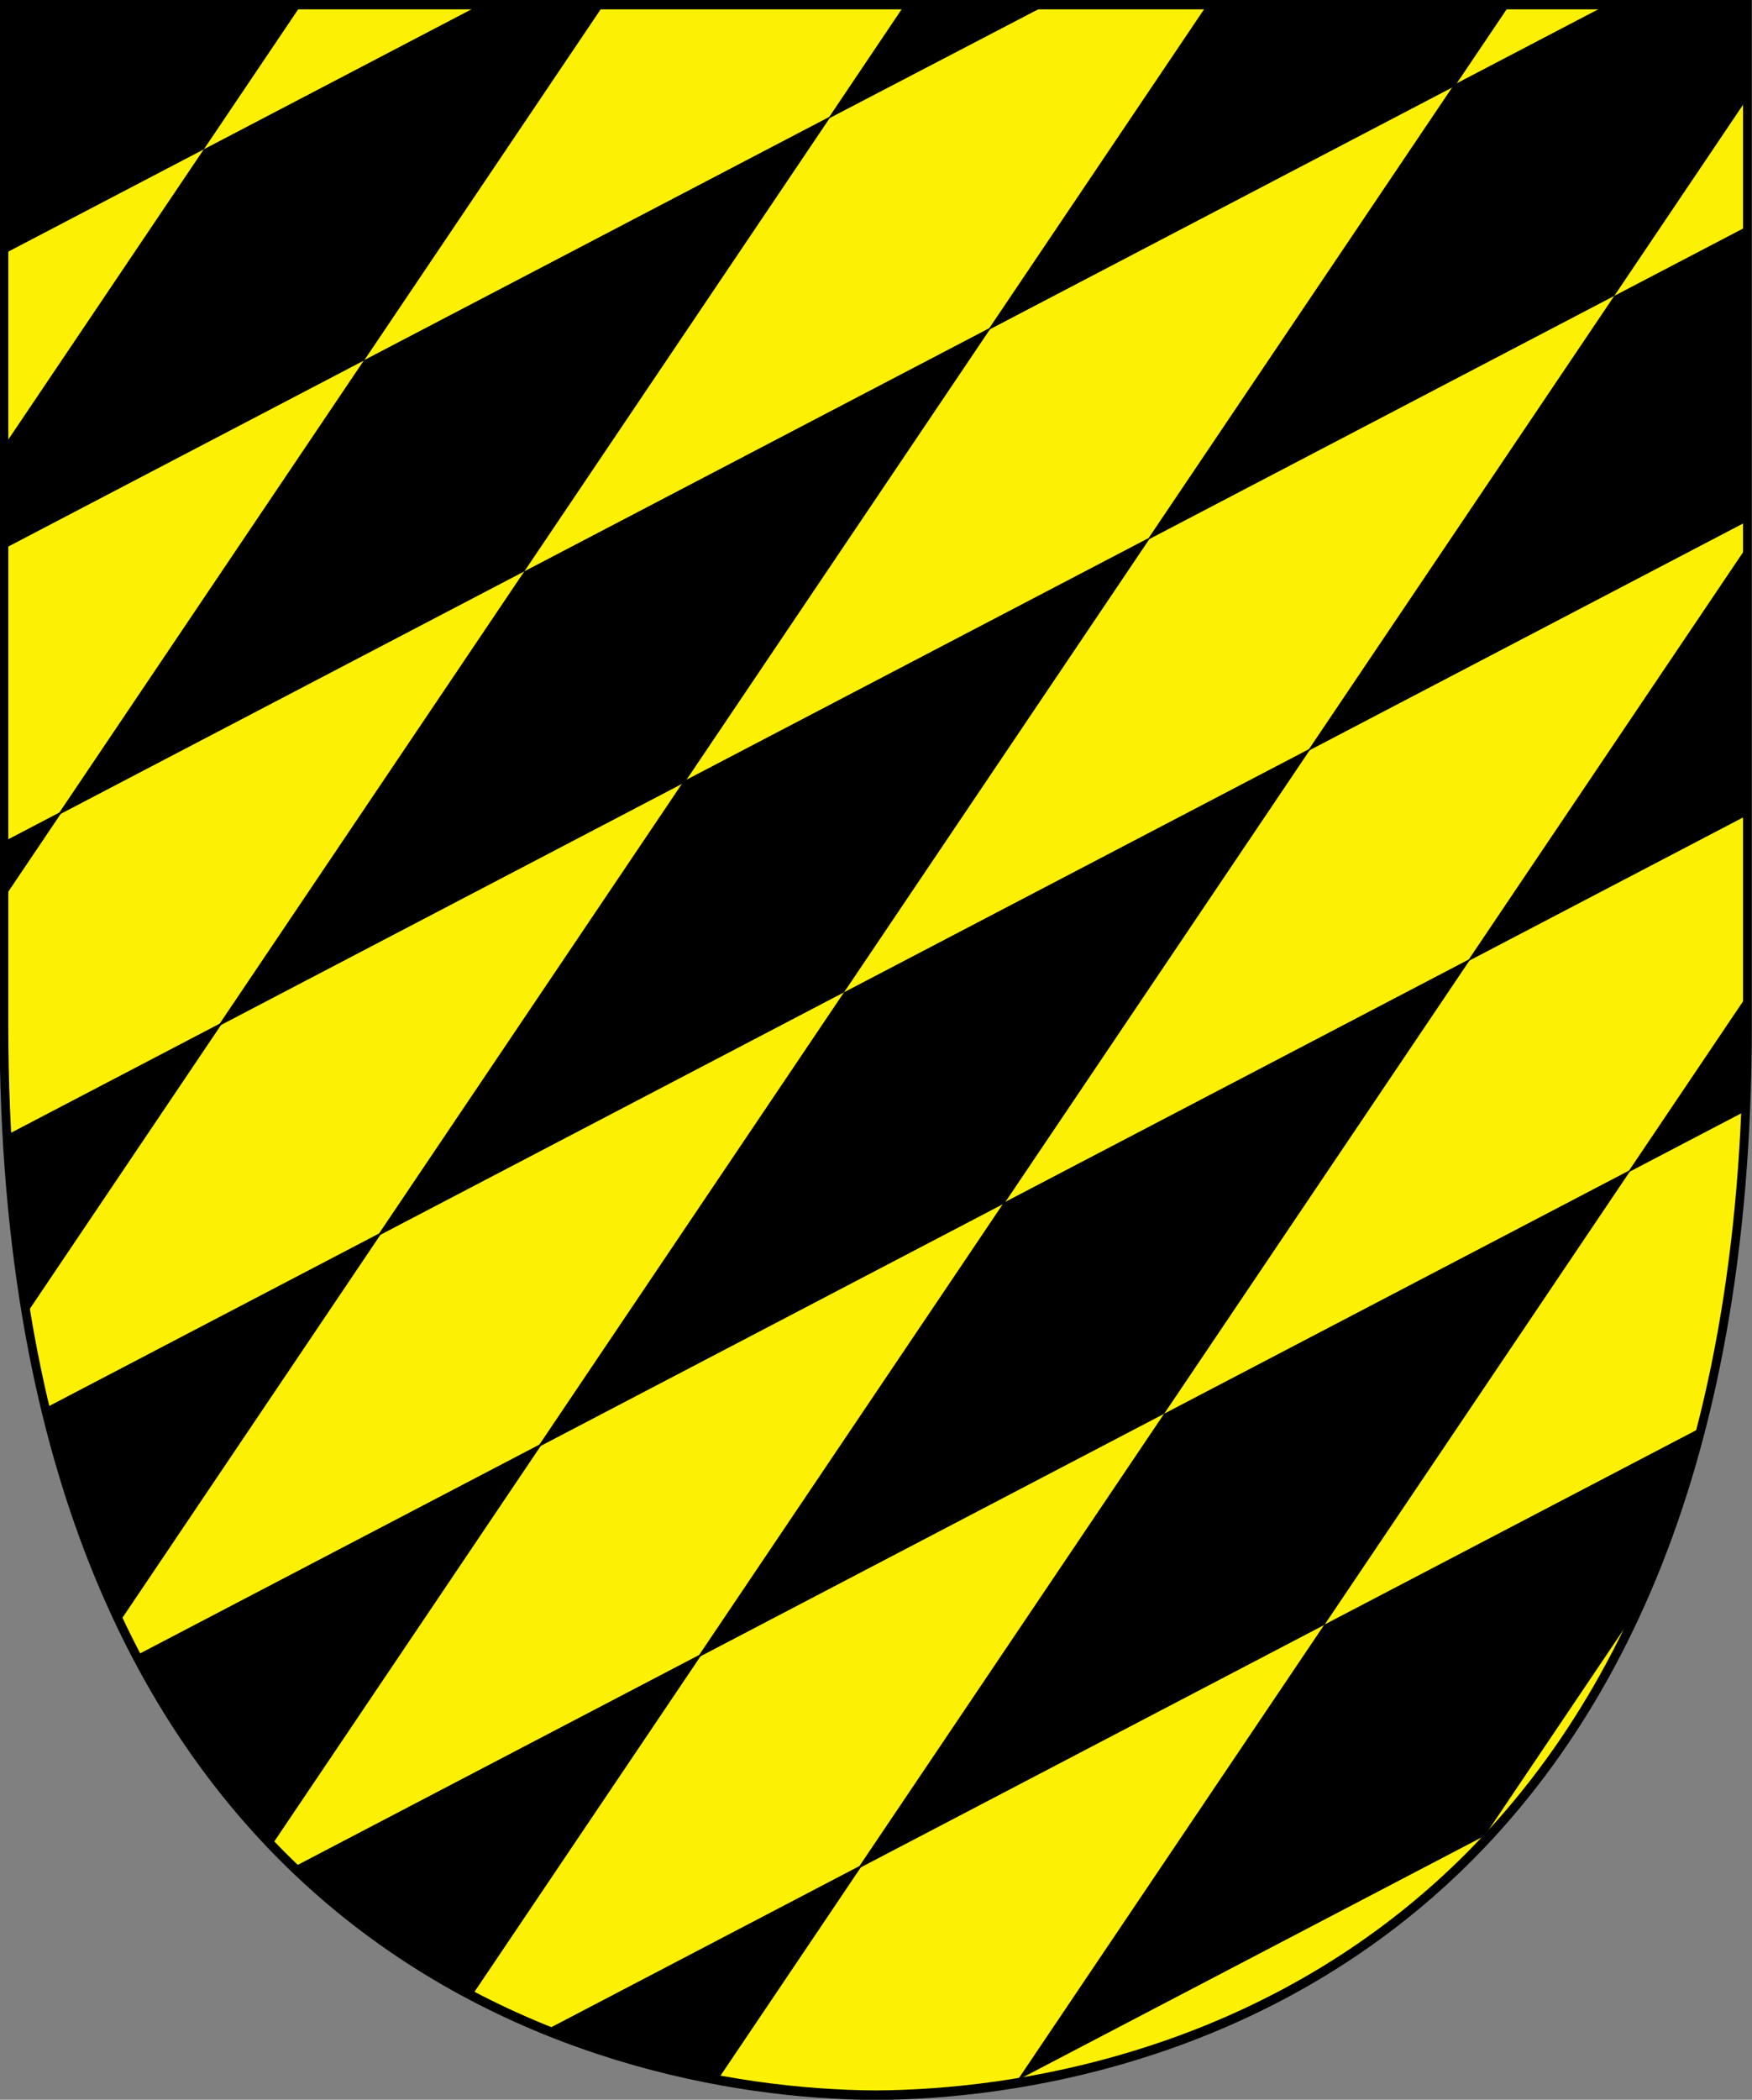 <?xml version="1.0" encoding="UTF-8" standalone="no"?>
<!-- Created with Inkscape (http://www.inkscape.org/) -->
<svg
   xmlns:svg="http://www.w3.org/2000/svg"
   xmlns="http://www.w3.org/2000/svg"
   version="1.0"
   width="550.122"
   height="659.196"
   id="svg2">
  <rect width="100%" height="100%" fill="#808080" stroke="none"/>
  <desc
     id="desc4">Flag of Canton of Valais (Wallis)</desc>
  <defs
     id="defs6" />
  <g
     transform="translate(-676.822,56.529)"
     id="g2766" />
  <g
     transform="translate(-1911.441,-114.204)"
     id="g15463" />
  <g
     transform="translate(-2753.997,488.135)"
     id="g39523" />
  <g
     transform="translate(-2077.501,431.037)"
     style="display:inline"
     id="g39620" />
  <g
     transform="translate(-617.327,5.715)"
     style="display:inline"
     id="layer2" />
  <g
     transform="translate(0.708,-1.741)"
     id="layer4" />
  <g
     transform="translate(-677.175,56.529)"
     id="g3882" />
  <g
     transform="translate(-1414.675,74.029)"
     id="g4570" />
  <g
     transform="translate(-737.954,16.988)"
     style="display:inline"
     id="g4609" />
  <g
     transform="matrix(-0.917,0,0,1,550.061,-0.74)"
     style="fill:#2828ff;fill-opacity:1;stroke:none;display:inline"
     id="g3721">
    <path
       d="M 300,658.5 C 199.647,658.006 1.499,608.18 1.5,322.728 C 1.501,37.277 1.5,2.176 1.5,2.176 L 598.5,2.176 L 598.5,322.728 C 598.5,608.18 399.654,657.962 300,658.5 z "
       style="opacity:1;fill:#fcf104;fill-opacity:1;fill-rule:evenodd;stroke:none;stroke-width:3;stroke-linecap:butt;stroke-linejoin:miter;stroke-miterlimit:4;stroke-dasharray:none;stroke-opacity:1"
       id="path3723" />
  </g>
  <path
     d="M 1.306,1.11 L 94.637,1.426 L 64.008,46.885 L 1.45,79.598 L 1.306,1.11 z "
     style="fill:#000000;fill-opacity:1;fill-rule:evenodd;stroke:none;stroke-width:1px;stroke-linecap:butt;stroke-linejoin:miter;stroke-opacity:1"
     id="path4650" />
  <path
     d="M 1.42,139.752 L 63.995,46.867 L 150.856,1.451 L 189.607,1.443 L 114.344,113.149 L 1.443,172.188 L 1.42,139.752 z "
     style="fill:#000000;fill-opacity:1;fill-rule:evenodd;stroke:none;stroke-width:1px;stroke-linecap:butt;stroke-linejoin:miter;stroke-opacity:1"
     id="path4652" />
  <path
     d="M 17.974,256.069 L 114.297,113.088 L 260.977,36.396 L 164.646,179.371 L 17.974,256.069 z "
     style="fill:#000000;fill-opacity:1;fill-rule:evenodd;stroke:none;stroke-width:1px;stroke-linecap:butt;stroke-linejoin:miter;stroke-opacity:1"
     id="path4654" />
  <path
     d="M 68.317,322.344 L 164.641,179.363 L 311.32,102.671 L 214.99,245.646 L 68.317,322.344 z "
     style="fill:#000000;fill-opacity:1;fill-rule:evenodd;stroke:none;stroke-width:1px;stroke-linecap:butt;stroke-linejoin:miter;stroke-opacity:1"
     id="path4656" />
  <path
     d="M 118.358,388.22 L 214.681,245.239 L 361.361,168.547 L 265.03,311.522 L 118.358,388.22 z "
     style="fill:#000000;fill-opacity:1;fill-rule:evenodd;stroke:none;stroke-width:1px;stroke-linecap:butt;stroke-linejoin:miter;stroke-opacity:1"
     id="path4658" />
  <path
     d="M 168.703,454.493 L 265.027,311.512 L 411.706,234.82 L 315.375,377.794 L 168.703,454.493 z "
     style="fill:#000000;fill-opacity:1;fill-rule:evenodd;stroke:none;stroke-width:1px;stroke-linecap:butt;stroke-linejoin:miter;stroke-opacity:1"
     id="path4660" />
  <path
     d="M 218.87,520.535 L 315.193,377.554 L 461.873,300.862 L 365.542,443.837 L 218.87,520.535 z "
     style="fill:#000000;fill-opacity:1;fill-rule:evenodd;stroke:none;stroke-width:1px;stroke-linecap:butt;stroke-linejoin:miter;stroke-opacity:1"
     id="path4662" />
  <path
     d="M 269.205,586.799 L 365.528,443.818 L 512.208,367.126 L 415.877,510.101 L 269.205,586.799 z "
     style="fill:#000000;fill-opacity:1;fill-rule:evenodd;stroke:none;stroke-width:1px;stroke-linecap:butt;stroke-linejoin:miter;stroke-opacity:1"
     id="path4664" />
  <path
     d="M 319.508,653.021 L 415.831,510.04 L 535.15,447.654 C 529.999,465.198 524.367,482.938 516.541,501.577 L 466.18,576.323 L 319.508,653.021 z "
     style="fill:#000000;fill-opacity:1;fill-rule:evenodd;stroke:none;stroke-width:1px;stroke-linecap:butt;stroke-linejoin:miter;stroke-opacity:1"
     id="path4666" />
  <path
     d="M 410.549,235.869 L 506.872,92.888 L 549.399,70.653 L 549.223,163.353 L 410.549,235.869 z "
     style="fill:#000000;fill-opacity:1;fill-rule:evenodd;stroke:none;stroke-width:1px;stroke-linecap:butt;stroke-linejoin:miter;stroke-opacity:1"
     id="path5647" />
  <path
     d="M 460.716,301.911 L 549.444,170.203 L 549.413,255.529 L 460.716,301.911 z "
     style="fill:#000000;fill-opacity:1;fill-rule:evenodd;stroke:none;stroke-width:1px;stroke-linecap:butt;stroke-linejoin:miter;stroke-opacity:1"
     id="path5649" />
  <path
     d="M 511.051,368.175 L 549.363,311.305 L 548.767,348.453 L 511.051,368.175 z "
     style="fill:#000000;fill-opacity:1;fill-rule:evenodd;stroke:none;stroke-width:1px;stroke-linecap:butt;stroke-linejoin:miter;stroke-opacity:1"
     id="path5651" />
  <path
     d="M 1.407,264.097 L 19.727,254.518 L 1.439,281.662 L 1.407,264.097 z "
     style="fill:#000000;fill-opacity:1;fill-rule:evenodd;stroke:none;stroke-width:1px;stroke-linecap:butt;stroke-linejoin:miter;stroke-opacity:1"
     id="path5659" />
  <path
     d="M 2.389,356.18 L 70.071,320.793 L 8.385,412.347 C 4.908,394.163 2.828,375.47 2.389,356.18 z "
     style="fill:#000000;fill-opacity:1;fill-rule:evenodd;stroke:none;stroke-width:1px;stroke-linecap:butt;stroke-linejoin:miter;stroke-opacity:1"
     id="path5661" />
  <path
     d="M 14.41,441.935 L 120.111,386.669 L 37.65,509.057 C 27.559,487.657 19.492,465.416 14.41,441.935 z "
     style="fill:#000000;fill-opacity:1;fill-rule:evenodd;stroke:none;stroke-width:1px;stroke-linecap:butt;stroke-linejoin:miter;stroke-opacity:1"
     id="path5663" />
  <path
     d="M 42.287,519.956 L 170.456,452.942 L 84.997,579.781 C 70.844,562.47 54.909,544.204 42.287,519.956 z "
     style="fill:#000000;fill-opacity:1;fill-rule:evenodd;stroke:none;stroke-width:1px;stroke-linecap:butt;stroke-linejoin:miter;stroke-opacity:1"
     id="path5665" />
  <path
     d="M 91.444,586.526 L 220.623,518.984 L 147.817,627.042 C 125.964,615.127 108.344,601.014 91.444,586.526 z "
     style="fill:#000000;fill-opacity:1;fill-rule:evenodd;stroke:none;stroke-width:1px;stroke-linecap:butt;stroke-linejoin:miter;stroke-opacity:1"
     id="path5667" />
  <path
     d="M 171.441,637.281 L 270.958,585.248 L 225.333,652.966 C 204.865,650.743 183.207,641.606 171.441,637.281 z "
     style="fill:#000000;fill-opacity:1;fill-rule:evenodd;stroke:none;stroke-width:1px;stroke-linecap:butt;stroke-linejoin:miter;stroke-opacity:1"
     id="path5669" />
  <path
     d="M 326.858,2.473 L 259.954,37.347 L 284.087,1.457 L 326.858,2.473 z "
     style="fill:#000000;fill-opacity:1;fill-rule:evenodd;stroke:none;stroke-width:1px;stroke-linecap:butt;stroke-linejoin:miter;stroke-opacity:1"
     id="path5674" />
  <path
     d="M 310.163,103.72 L 378.97,1.582 L 474.102,1.4 L 456.835,27.022 L 310.163,103.72 z "
     style="fill:#000000;fill-opacity:1;fill-rule:evenodd;stroke:none;stroke-width:1px;stroke-linecap:butt;stroke-linejoin:miter;stroke-opacity:1"
     id="path6645" />
  <path
     d="M 360.203,169.596 L 456.526,26.615 L 506.208,0.639 L 549.425,0.57 L 549.234,30.028 L 506.875,92.898 L 360.203,169.596 z "
     style="fill:#000000;fill-opacity:1;fill-rule:evenodd;stroke:none;stroke-width:1px;stroke-linecap:butt;stroke-linejoin:miter;stroke-opacity:1"
     id="path7616" />
  <g
     transform="matrix(-0.917,0,0,1,550.061,-0.74)"
     style="display:inline"
     id="layer1">
    <path
       d="M 300,658.5 C 199.647,658.006 1.499,608.18 1.5,322.728 C 1.501,37.277 1.5,2.176 1.5,2.176 L 598.5,2.176 L 598.5,322.728 C 598.5,608.18 399.654,657.962 300,658.5 z "
       style="opacity:1;fill:none;fill-opacity:1;fill-rule:evenodd;stroke:#000000;stroke-width:3;stroke-linecap:butt;stroke-linejoin:miter;stroke-miterlimit:4;stroke-dasharray:none;stroke-opacity:1"
       id="path1411" />
  </g>
</svg>
